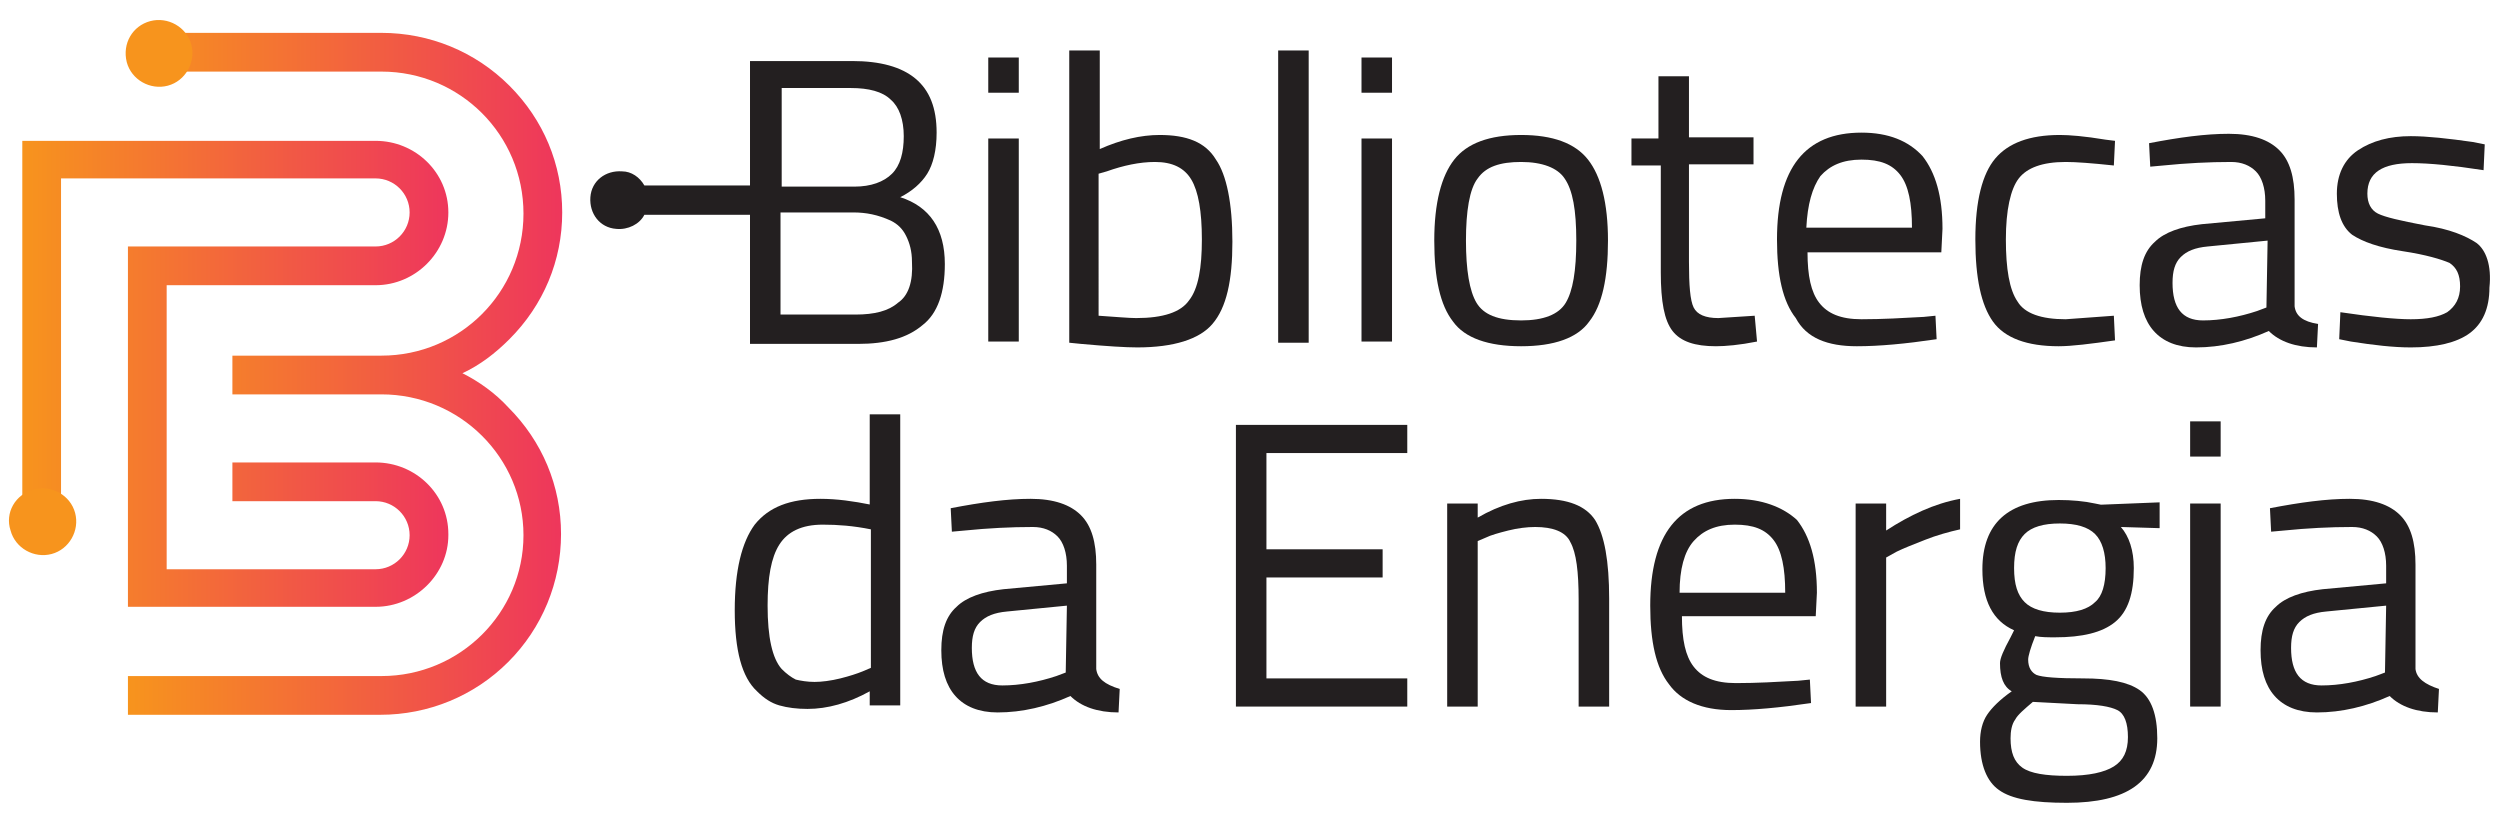 <svg xmlns="http://www.w3.org/2000/svg" xmlns:xlink="http://www.w3.org/1999/xlink" id="Camada_1" x="0px" y="0px" viewBox="0 0 213 70" style="enable-background:new 0 0 213 70;" xml:space="preserve"><style type="text/css">	.st0{fill:#231F20;}	.st1{fill:url(#SVGID_1_);}	.st2{fill:url(#SVGID_00000126319085819144180490000002038015462227446688_);}	.st3{fill:url(#SVGID_00000000914089052535434690000013798939487216352928_);}	.st4{fill:url(#SVGID_00000010998740795366173730000002796240756609478591_);}</style><g>	<g>		<path class="st0" d="M76.7,16.8c1-0.5,1.8-1.2,2.3-2c0.5-0.8,0.8-2,0.8-3.5c0-2.1-0.6-3.6-1.8-4.6c-1.2-1-3-1.5-5.4-1.5h-8.7v10.6   h-9c-0.4-0.7-1.1-1.2-1.9-1.2c-1.4-0.1-2.6,0.8-2.7,2.2c-0.1,1.4,0.8,2.6,2.2,2.7c1,0.1,2-0.4,2.4-1.2h9v11h9.2   c2.4,0,4.2-0.5,5.5-1.6c1.3-1,1.9-2.8,1.9-5.2C80.5,19.5,79.2,17.6,76.7,16.8L76.7,16.8z M66.6,7.5h5.9c1.5,0,2.7,0.3,3.4,1   c0.7,0.6,1.1,1.7,1.1,3.1s-0.3,2.5-1,3.2s-1.8,1.1-3.2,1.1h-6.2L66.6,7.5L66.6,7.5z M76.5,25.8c-0.8,0.7-2,1-3.6,1h-6.4v-8.7h6.2   c1.1,0,2.1,0.2,3.2,0.7c0.6,0.3,1,0.7,1.3,1.3c0.3,0.6,0.5,1.3,0.5,2.2C77.8,24,77.4,25.2,76.5,25.8L76.5,25.8z"></path>		<rect x="84.2" y="11.8" class="st0" width="2.6" height="17.3"></rect>		<rect x="84.2" y="4.9" class="st0" width="2.6" height="3"></rect>		<path class="st0" d="M98.8,11.5c-1.6,0-3.3,0.4-5.1,1.2V4.3h-2.6v24.9l1,0.1c2.2,0.2,3.8,0.3,4.8,0.3c3.1,0,5.3-0.7,6.4-2   c1.2-1.4,1.7-3.7,1.7-7s-0.5-5.7-1.4-7C102.7,12.1,101.1,11.5,98.8,11.5L98.8,11.5z M101.3,25.6c-0.7,1-2.2,1.5-4.5,1.5   c-0.6,0-1.7-0.1-3.2-0.2V14.8l0.7-0.2c1.4-0.5,2.8-0.8,4.1-0.8c1.5,0,2.5,0.5,3.1,1.5s0.9,2.7,0.9,5.1S102.1,24.6,101.3,25.6   L101.3,25.6z"></path>		<rect x="108.9" y="4.3" class="st0" width="2.6" height="24.9"></rect>		<rect x="116" y="11.8" class="st0" width="2.6" height="17.3"></rect>		<rect x="116" y="4.9" class="st0" width="2.6" height="3"></rect>		<path class="st0" d="M129.6,29.5c2.8,0,4.8-0.7,5.8-2.1c1.1-1.4,1.6-3.7,1.6-6.9s-0.6-5.5-1.7-6.9c-1.1-1.4-3-2.1-5.7-2.1   c-2.7,0-4.6,0.7-5.7,2.1s-1.7,3.7-1.7,6.9s0.5,5.5,1.6,6.9C124.8,28.8,126.8,29.5,129.6,29.5L129.6,29.5z M125.9,15.2   c0.7-1,1.9-1.4,3.7-1.4c1.8,0,3.1,0.5,3.7,1.4c0.7,1,1,2.7,1,5.3s-0.3,4.3-0.9,5.3c-0.6,1-1.9,1.5-3.8,1.5c-2,0-3.2-0.5-3.8-1.5   c-0.6-1-0.9-2.8-0.9-5.3S125.2,16.1,125.9,15.2z"></path>		<path class="st0" d="M141.5,23.2c0,2.5,0.3,4.1,1,5c0.7,0.9,1.9,1.3,3.7,1.3c0.8,0,2-0.1,3.5-0.4l-0.2-2.2l-3.1,0.2   c-1.1,0-1.8-0.3-2.1-0.9c-0.3-0.6-0.4-1.9-0.4-3.9v-8.3h5.5v-2.3h-5.5V6.5h-2.6v5.3H139v2.3h2.5L141.5,23.2L141.5,23.2z"></path>		<path class="st0" d="M158.2,29.5c1.9,0,4.1-0.2,6.8-0.6l-0.1-2l-1,0.1c-1.8,0.1-3.5,0.2-5.3,0.2s-2.9-0.5-3.6-1.4   c-0.7-0.9-1-2.3-1-4.3h11.4l0.1-2c0-2.8-0.6-4.8-1.7-6.2c-1.2-1.3-2.9-2-5.2-2c-4.8,0-7.2,3-7.2,9.1c0,3.1,0.5,5.3,1.6,6.7   C153.9,28.8,155.7,29.5,158.2,29.5L158.2,29.5z M155.1,15c0.8-0.9,1.9-1.4,3.5-1.4s2.6,0.4,3.3,1.3c0.7,0.9,1,2.4,1,4.5h-9   C154,17.4,154.4,16,155.1,15z"></path>		<path class="st0" d="M175.4,29.5c1.1,0,2.7-0.2,4.8-0.5l-0.1-2.1l-4.1,0.3c-2.1,0-3.5-0.5-4.1-1.5c-0.7-1-1-2.8-1-5.3   s0.4-4.3,1.1-5.2c0.7-0.9,2-1.4,4-1.4c0.9,0,2.2,0.1,4.1,0.3l0.1-2.1l-0.8-0.1c-1.8-0.3-3.1-0.4-3.9-0.4c-2.6,0-4.4,0.7-5.5,2   c-1.1,1.3-1.7,3.6-1.7,6.9s0.5,5.6,1.5,7C170.8,28.8,172.7,29.5,175.4,29.5L175.4,29.5z"></path>		<path class="st0" d="M187.6,19.1c-1.8,0.2-3.2,0.7-4,1.5c-0.9,0.8-1.3,2-1.3,3.7c0,1.7,0.4,3,1.2,3.9c0.8,0.9,2,1.4,3.6,1.4   c2.1,0,4.2-0.5,6.2-1.4c0.9,0.9,2.3,1.4,4.1,1.4l0.1-2c-1.3-0.2-1.9-0.7-2-1.5V17c0-1.9-0.4-3.3-1.3-4.2c-0.9-0.9-2.3-1.4-4.3-1.4   c-2,0-4.2,0.3-6.8,0.8l0.1,2l1.1-0.1c2-0.2,3.9-0.3,5.8-0.3c0.9,0,1.6,0.3,2.1,0.8c0.5,0.5,0.8,1.4,0.8,2.5v1.5L187.6,19.1   L187.6,19.1z M193.1,26.2l-0.8,0.3c-1.5,0.5-3.1,0.8-4.6,0.8c-1.8,0-2.6-1.1-2.6-3.2c0-1,0.2-1.7,0.7-2.2c0.5-0.5,1.2-0.8,2.3-0.9   l5.1-0.5L193.1,26.2L193.1,26.2z"></path>		<path class="st0" d="M211,20.7c-0.9-0.6-2.3-1.2-4.4-1.5c-2.1-0.4-3.4-0.7-4-1c-0.6-0.3-0.9-0.9-0.9-1.7c0-1.8,1.3-2.6,3.8-2.6   c1.5,0,3.5,0.2,6.1,0.6l0.1-2.2l-1-0.2c-2.1-0.3-3.9-0.5-5.3-0.5c-1.8,0-3.3,0.4-4.5,1.2c-1.2,0.8-1.8,2.1-1.8,3.7   s0.4,2.8,1.3,3.5c0.9,0.6,2.3,1.1,4.3,1.4s3.3,0.7,4,1c0.6,0.4,0.9,1,0.9,2s-0.4,1.7-1.1,2.2c-0.7,0.4-1.7,0.6-3.1,0.6   c-1.3,0-3.3-0.2-6-0.6l-0.1,2.3l1,0.2c1.9,0.3,3.6,0.5,5.1,0.5c2.2,0,3.9-0.4,5-1.2c1.1-0.8,1.7-2.1,1.7-3.9   C212.3,22.6,211.8,21.3,211,20.7L211,20.7z"></path>		<path class="st0" d="M74.2,43c-1.5-0.3-2.9-0.5-4.3-0.5c-2.6,0-4.4,0.7-5.6,2.2c-1.1,1.5-1.7,3.9-1.7,7.3s0.6,5.7,1.9,6.9   c0.6,0.6,1.2,1,1.9,1.2c0.7,0.2,1.5,0.3,2.4,0.3c1.7,0,3.5-0.5,5.3-1.5v1.2h2.6V35.3h-2.6V43L74.2,43z M74.2,56.9l-0.7,0.3   c-0.5,0.2-1.1,0.4-1.9,0.6c-0.8,0.2-1.6,0.3-2.2,0.3s-1.2-0.1-1.6-0.2c-0.4-0.2-0.8-0.5-1.2-0.9c-0.8-0.9-1.2-2.7-1.2-5.4   c0-2.4,0.3-4.1,1-5.2c0.7-1.1,1.9-1.7,3.7-1.7c1.3,0,2.6,0.1,4.1,0.4V56.9L74.2,56.9z"></path>		<path class="st0" d="M93.4,57v-8.9c0-1.9-0.4-3.3-1.3-4.2c-0.9-0.9-2.3-1.4-4.3-1.4c-2,0-4.2,0.3-6.8,0.8l0.1,2l1.1-0.1   c2-0.2,3.9-0.3,5.8-0.3c0.9,0,1.6,0.3,2.1,0.8c0.5,0.5,0.8,1.4,0.8,2.5v1.5l-5.4,0.5c-1.8,0.2-3.2,0.7-4,1.5   c-0.9,0.8-1.3,2-1.3,3.7s0.4,3,1.2,3.9c0.8,0.9,2,1.4,3.6,1.4c2.1,0,4.2-0.5,6.2-1.4c0.9,0.9,2.3,1.4,4.1,1.4l0.1-2   C94.1,58.3,93.5,57.8,93.4,57L93.4,57z M90.8,57.3L90,57.6c-1.5,0.5-3.1,0.8-4.6,0.8c-1.8,0-2.6-1.1-2.6-3.2c0-1,0.2-1.7,0.7-2.2   c0.5-0.5,1.2-0.8,2.3-0.9l5.1-0.5L90.8,57.3L90.8,57.3z"></path>		<polygon class="st0" points="105.3,60.2 119.9,60.2 119.9,57.8 107.9,57.8 107.9,49.2 117.8,49.2 117.8,46.8 107.9,46.8    107.9,38.6 119.9,38.6 119.9,36.2 105.3,36.2   "></polygon>		<path class="st0" d="M131.3,42.5c-1.7,0-3.5,0.5-5.4,1.6v-1.2h-2.6v17.3h2.6V46.1l0.7-0.3c0.4-0.2,1.1-0.4,1.9-0.6   c0.8-0.2,1.6-0.3,2.3-0.3c1.5,0,2.6,0.4,3,1.3c0.5,0.9,0.7,2.5,0.7,4.9v9.1h2.6V51c0-3.2-0.4-5.4-1.2-6.7   C135.1,43.1,133.6,42.5,131.3,42.5L131.3,42.5z"></path>		<path class="st0" d="M147.8,42.5c-4.8,0-7.2,3-7.2,9.1c0,3.1,0.5,5.3,1.6,6.7c1,1.4,2.8,2.2,5.3,2.2c1.9,0,4.1-0.2,6.8-0.6l-0.1-2   l-1,0.1c-1.8,0.1-3.5,0.2-5.3,0.2s-2.9-0.5-3.6-1.4c-0.7-0.9-1-2.3-1-4.3h11.4l0.1-2c0-2.8-0.6-4.8-1.7-6.2   C151.9,43.2,150.1,42.5,147.8,42.5L147.8,42.5z M143.1,50.5c0-2,0.4-3.5,1.2-4.4c0.8-0.9,1.9-1.4,3.5-1.4s2.6,0.4,3.3,1.3   c0.7,0.9,1,2.4,1,4.5L143.1,50.5L143.1,50.5z"></path>		<path class="st0" d="M160.7,42.9h-2.6v17.3h2.6V47.5l0.9-0.5c0.6-0.3,1.4-0.6,2.4-1c1-0.4,2.1-0.7,3-0.9v-2.6   c-2.2,0.4-4.3,1.4-6.3,2.7L160.7,42.9L160.7,42.9z"></path>		<path class="st0" d="M178.5,42.9c-0.9-0.2-2-0.3-3.1-0.3c-4.3,0-6.5,2-6.5,5.9c0,2.7,0.9,4.4,2.7,5.2l-0.3,0.6   c-0.6,1.1-0.9,1.8-0.9,2.2c0,1.2,0.3,2,1,2.4c-1,0.7-1.7,1.4-2.1,2c-0.4,0.6-0.6,1.4-0.6,2.3c0,2,0.6,3.4,1.6,4.1   c1.1,0.8,3,1.1,5.8,1.1c5.1,0,7.7-1.8,7.7-5.5c0-2-0.5-3.4-1.5-4.1c-1-0.7-2.6-1-4.8-1c-2.2,0-3.5-0.1-4-0.3   c-0.4-0.2-0.7-0.6-0.7-1.3c0-0.3,0.2-1,0.6-2c0.5,0.1,1.1,0.1,1.7,0.1c2.3,0,4-0.4,5.1-1.3c1.1-0.9,1.6-2.4,1.6-4.6   c0-1.5-0.4-2.7-1.1-3.5l3.3,0.1v-2.2L179,43L178.5,42.9L178.5,42.9z M173.2,59.8L177,60c1.7,0,2.8,0.2,3.4,0.5   c0.6,0.3,0.9,1.1,0.9,2.3c0,1.2-0.4,2-1.2,2.5c-0.8,0.5-2.1,0.8-4,0.8c-1.8,0-3.1-0.2-3.8-0.7c-0.7-0.5-1-1.3-1-2.5   c0-0.6,0.1-1.2,0.4-1.6C171.9,60.9,172.5,60.4,173.2,59.8L173.2,59.8z M178.5,51.3c-0.6,0.6-1.6,0.9-3,0.9s-2.4-0.3-3-0.9   c-0.6-0.6-0.9-1.5-0.9-2.9c0-1.4,0.3-2.3,0.9-2.9c0.6-0.6,1.6-0.9,3-0.9s2.4,0.3,3,0.9c0.6,0.6,0.9,1.6,0.9,2.9   C179.4,49.8,179.1,50.8,178.5,51.3L178.5,51.3z"></path>		<rect x="186.6" y="35.9" class="st0" width="2.6" height="3"></rect>		<rect x="186.6" y="42.9" class="st0" width="2.6" height="17.3"></rect>		<path class="st0" d="M205.8,57v-8.9c0-1.9-0.4-3.3-1.3-4.2s-2.3-1.4-4.3-1.4c-2,0-4.2,0.3-6.8,0.8l0.1,2l1.1-0.1   c2-0.2,3.9-0.3,5.8-0.3c0.9,0,1.6,0.3,2.1,0.8c0.5,0.5,0.8,1.4,0.8,2.5v1.5l-5.4,0.5c-1.8,0.2-3.2,0.7-4,1.5   c-0.9,0.8-1.3,2-1.3,3.7s0.4,3,1.2,3.9c0.8,0.9,2,1.4,3.6,1.4c2.1,0,4.2-0.5,6.2-1.4c0.9,0.9,2.3,1.4,4.1,1.4l0.1-2   C206.6,58.3,205.9,57.8,205.8,57L205.8,57z M203.2,57.3l-0.8,0.3c-1.5,0.5-3.1,0.8-4.6,0.8c-1.8,0-2.6-1.1-2.6-3.2   c0-1,0.2-1.7,0.7-2.2c0.5-0.5,1.2-0.8,2.3-0.9l5.1-0.5L203.2,57.3L203.2,57.3z"></path>	</g>	<g>					<linearGradient id="SVGID_1_" gradientUnits="userSpaceOnUse" x1="1.857" y1="40.341" x2="38.221" y2="40.341" gradientTransform="matrix(1 0 0 -1 0 72.19)">			<stop offset="0" style="stop-color:#F7941D"></stop>			<stop offset="1" style="stop-color:#EE365C"></stop>		</linearGradient>		<path class="st1" d="M38.2,18.1L38.2,18.1L38.2,18.1c0,3.4-2.8,6.2-6.2,6.2H14.2v24.2H32c1.6,0,2.9-1.3,2.9-2.9   c0-1.6-1.3-2.9-2.9-2.9H19.8v-3.3H32c3.4,0,6.2,2.7,6.2,6.1v0.1h0c0,3.3-2.8,6.1-6.2,6.1H10.9V21H32c1.6,0,2.9-1.3,2.9-2.9   c0-1.6-1.3-2.9-2.9-2.9H5.2v29.3H1.9V12H32C35.4,12,38.2,14.7,38.2,18.1z"></path>					<linearGradient id="SVGID_00000094588264604336225000000001114156960056859830_" gradientUnits="userSpaceOnUse" x1="10.905" y1="40.372" x2="47.89" y2="40.372" gradientTransform="matrix(1 0 0 -1 0 72.19)">			<stop offset="0" style="stop-color:#F7941D"></stop>			<stop offset="1" style="stop-color:#EE365C"></stop>		</linearGradient>		<path style="fill:url(#SVGID_00000094588264604336225000000001114156960056859830_);" d="M39.4,31.8c1.4,0.7,2.8,1.7,3.9,2.9   c2.9,2.9,4.5,6.7,4.5,10.8s-1.6,8-4.5,10.9s-6.8,4.5-10.9,4.5H10.9v-3.3h21.6c6.7,0,12.1-5.4,12.1-12s-5.4-12-12.1-12H19.8v-3.3   h12.7c6.7,0,12.1-5.4,12.1-12.1S39.2,6.1,32.5,6.1H14.2V2.8h18.3c4.1,0,8,1.6,10.9,4.5s4.5,6.7,4.5,10.8s-1.6,7.9-4.5,10.8   C42.2,30.1,40.9,31.1,39.4,31.8L39.4,31.8z"></path>	</g>			<linearGradient id="SVGID_00000139273352055462559080000015914987161572028033_" gradientUnits="userSpaceOnUse" x1="-4816.055" y1="-4244.446" x2="-4816.055" y2="-4250.149" gradientTransform="matrix(-0.262 -0.965 -0.965 0.262 -5356.573 -3491.37)">		<stop offset="1" style="stop-color:#F7941D"></stop>		<stop offset="1" style="stop-color:#EE365C"></stop>	</linearGradient>	<path style="fill:url(#SVGID_00000139273352055462559080000015914987161572028033_);" d="M2.9,41.7c1.5-0.4,3.1,0.5,3.5,2  c0.4,1.5-0.5,3.1-2,3.5c-1.5,0.4-3.1-0.5-3.5-2C0.4,43.7,1.3,42.1,2.9,41.7z"></path>			<linearGradient id="SVGID_00000019670930699102765250000016338543377746796436_" gradientUnits="userSpaceOnUse" x1="-4780.085" y1="-4264.526" x2="-4780.085" y2="-4270.229" gradientTransform="matrix(-0.262 -0.965 -0.965 0.262 -5356.573 -3491.37)">		<stop offset="1" style="stop-color:#F7941D"></stop>		<stop offset="1" style="stop-color:#EE365C"></stop>	</linearGradient>	<path style="fill:url(#SVGID_00000019670930699102765250000016338543377746796436_);" d="M12.8,1.8c1.5-0.4,3.1,0.5,3.5,2  c0.4,1.5-0.5,3.1-2,3.5c-1.5,0.4-3.1-0.5-3.5-2C10.4,3.7,11.3,2.2,12.8,1.8z"></path></g></svg>